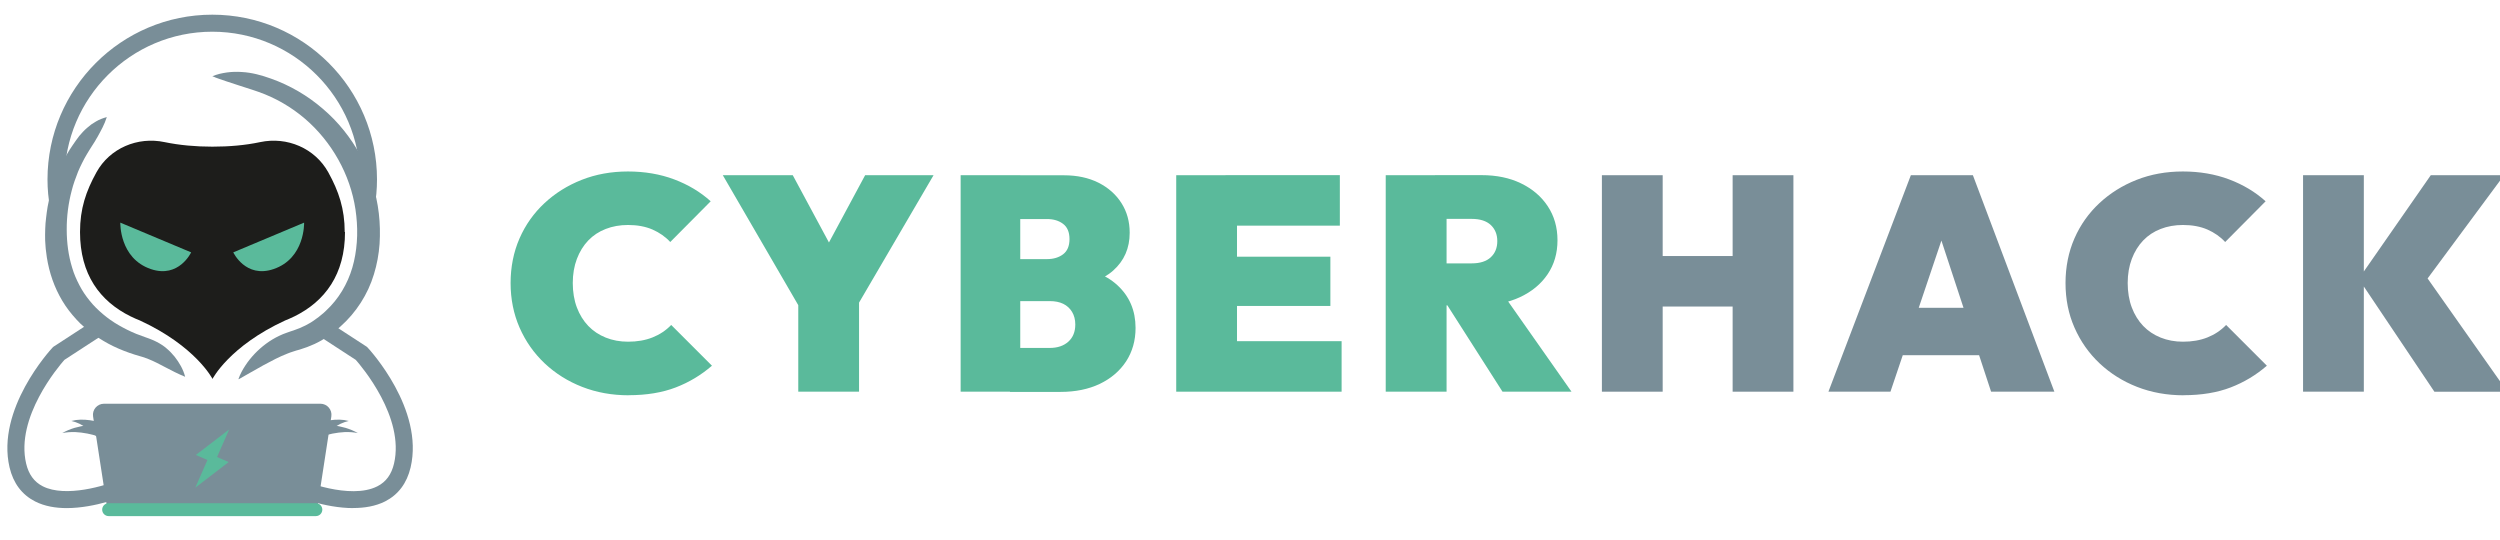 <?xml version="1.0" encoding="UTF-8"?>
<svg id="Ebene_2" data-name="Ebene 2" xmlns="http://www.w3.org/2000/svg" xmlns:xlink="http://www.w3.org/1999/xlink" viewBox="0 0 340.58 73.5">
  <defs>
    <style>
      .cls-1 {
        fill: #798e98;
      }

      .cls-2 {
        filter: url(#drop-shadow-5);
      }

      .cls-2, .cls-3, .cls-4 {
        fill: #5aba9b;
      }

      .cls-5 {
        filter: url(#drop-shadow-4);
      }

      .cls-6 {
        filter: url(#drop-shadow-3);
      }

      .cls-3 {
        filter: url(#drop-shadow-6);
      }

      .cls-7 {
        filter: url(#drop-shadow-1);
      }

      .cls-8 {
        filter: url(#drop-shadow-2);
      }

      .cls-9 {
        fill: #1d1d1b;
      }
    </style>
    <filter id="drop-shadow-1" filterUnits="userSpaceOnUse">
      <feOffset dx="1" dy="2"/>
      <feGaussianBlur result="blur" stdDeviation="1"/>
      <feFlood flood-color="#1d1d1b" flood-opacity=".75"/>
      <feComposite in2="blur" operator="in"/>
      <feComposite in="SourceGraphic"/>
    </filter>
    <filter id="drop-shadow-2" filterUnits="userSpaceOnUse">
      <feOffset dx="1" dy="2"/>
      <feGaussianBlur result="blur-2" stdDeviation="1"/>
      <feFlood flood-color="#1d1d1b" flood-opacity=".75"/>
      <feComposite in2="blur-2" operator="in"/>
      <feComposite in="SourceGraphic"/>
    </filter>
    <filter id="drop-shadow-3" filterUnits="userSpaceOnUse">
      <feOffset dx="1" dy="2"/>
      <feGaussianBlur result="blur-3" stdDeviation="1"/>
      <feFlood flood-color="#1d1d1b" flood-opacity=".75"/>
      <feComposite in2="blur-3" operator="in"/>
      <feComposite in="SourceGraphic"/>
    </filter>
    <filter id="drop-shadow-4" filterUnits="userSpaceOnUse">
      <feOffset dx="1" dy="2"/>
      <feGaussianBlur result="blur-4" stdDeviation="1"/>
      <feFlood flood-color="#1d1d1b" flood-opacity=".75"/>
      <feComposite in2="blur-4" operator="in"/>
      <feComposite in="SourceGraphic"/>
    </filter>
    <filter id="drop-shadow-5" filterUnits="userSpaceOnUse">
      <feOffset dx="1" dy="2"/>
      <feGaussianBlur result="blur-5" stdDeviation="1"/>
      <feFlood flood-color="#1d1d1b" flood-opacity=".75"/>
      <feComposite in2="blur-5" operator="in"/>
      <feComposite in="SourceGraphic"/>
    </filter>
    <filter id="drop-shadow-6" filterUnits="userSpaceOnUse">
      <feOffset dx="1" dy="2"/>
      <feGaussianBlur result="blur-6" stdDeviation="1"/>
      <feFlood flood-color="#1d1d1b" flood-opacity=".75"/>
      <feComposite in2="blur-6" operator="in"/>
      <feComposite in="SourceGraphic"/>
    </filter>
  </defs>
  <g id="Ebene_1-2" data-name="Ebene 1">
    <g class="cls-7">
      <path class="cls-4" d="m84.64,51.85c-2.26,0-4.37-.38-6.32-1.14-1.95-.76-3.65-1.83-5.12-3.21-1.46-1.38-2.6-3-3.42-4.87-.81-1.86-1.22-3.89-1.22-6.07s.41-4.24,1.22-6.09c.81-1.85,1.95-3.45,3.4-4.8,1.45-1.35,3.14-2.41,5.07-3.17,1.93-.76,4.03-1.14,6.3-1.14s4.39.36,6.3,1.08,3.56,1.71,4.97,2.98l-5.51,5.55c-.66-.72-1.47-1.28-2.42-1.7-.95-.41-2.06-.62-3.33-.62-1.1,0-2.12.18-3.04.54-.93.36-1.72.88-2.38,1.57-.66.69-1.18,1.53-1.55,2.51-.37.98-.56,2.08-.56,3.29s.19,2.36.56,3.33c.37.98.89,1.82,1.55,2.51.66.69,1.46,1.22,2.38,1.59.92.37,1.94.56,3.04.56,1.24,0,2.35-.19,3.33-.58.98-.39,1.83-.95,2.55-1.7l5.55,5.55c-1.46,1.27-3.11,2.26-4.93,2.96s-3.96,1.06-6.42,1.06Z"/>
      <path class="cls-4" d="m108.7,41.21l-11.23-19.34h9.53l8.49,15.78h-7.12l8.49-15.78h9.32l-11.31,19.34h-6.17Zm-.95,10.15v-13.17h8.28v13.17h-8.28Z"/>
      <path class="cls-4" d="m129.87,51.36v-29.49h8.12v29.49h-8.12Zm6.71,0v-5.96h5.43c1.05,0,1.89-.28,2.53-.85.63-.57.95-1.35.95-2.34,0-.66-.15-1.24-.44-1.72s-.69-.85-1.2-1.1c-.51-.25-1.13-.37-1.84-.37h-5.43v-5.72h5.05c.88,0,1.62-.22,2.2-.66.58-.44.87-1.13.87-2.07s-.29-1.63-.87-2.07c-.58-.44-1.31-.66-2.2-.66h-5.05v-5.96h7.37c1.79,0,3.36.34,4.7,1.01,1.34.68,2.38,1.6,3.13,2.78s1.12,2.52,1.12,4.04c0,2.1-.75,3.81-2.24,5.14s-3.67,2.08-6.54,2.28l-.08-2.86c3.12.19,5.51,1.05,7.17,2.57,1.66,1.52,2.49,3.47,2.49,5.84,0,1.71-.43,3.22-1.28,4.54-.86,1.31-2.05,2.33-3.58,3.07-1.53.73-3.32,1.1-5.36,1.1h-6.88Z"/>
      <path class="cls-4" d="m159.24,51.36v-29.49h8.28v29.49h-8.28Zm6.71-22.62v-6.88h15.58v6.88h-15.58Zm0,10.94v-6.71h14.29v6.71h-14.29Zm0,11.68v-6.88h15.82v6.88h-15.82Z"/>
      <path class="cls-4" d="m187.78,51.36v-29.49h8.29v29.49h-8.29Zm6.71-11.76v-5.72h5.01c1.13,0,2-.28,2.59-.83.59-.55.89-1.28.89-2.2s-.3-1.64-.89-2.2c-.59-.55-1.46-.83-2.59-.83h-5.01v-5.96h6.34c2.04,0,3.84.37,5.38,1.12,1.55.75,2.76,1.78,3.64,3.11.88,1.33,1.33,2.87,1.33,4.64s-.45,3.31-1.35,4.64c-.9,1.33-2.15,2.36-3.75,3.11-1.6.75-3.49,1.12-5.67,1.12h-5.92Zm9.2,11.76l-8.04-12.59,7.46-1.62,9.98,14.21h-9.4Z"/>
      <path class="cls-1" d="m217.23,51.36v-29.49h8.28v29.49h-8.28Zm4.51-11.6v-6.88h16.53v6.88h-16.53Zm13.3,11.6v-29.49h8.28v29.49h-8.28Z"/>
      <path class="cls-1" d="m248.09,51.36l11.23-29.49h8.45l11.1,29.49h-8.62l-8.24-25.06h2.98l-8.45,25.06h-8.45Zm7.29-4.97v-6.46h16.49v6.46h-16.49Z"/>
      <path class="cls-1" d="m296.47,51.85c-2.26,0-4.37-.38-6.32-1.14-1.95-.76-3.65-1.83-5.12-3.21-1.46-1.38-2.6-3-3.42-4.87-.82-1.86-1.22-3.89-1.22-6.07s.41-4.24,1.22-6.09c.81-1.85,1.95-3.45,3.4-4.8,1.45-1.35,3.14-2.41,5.07-3.17,1.93-.76,4.03-1.14,6.3-1.14s4.39.36,6.3,1.08c1.91.72,3.56,1.71,4.97,2.98l-5.51,5.55c-.66-.72-1.47-1.28-2.42-1.7-.95-.41-2.06-.62-3.33-.62-1.1,0-2.12.18-3.04.54-.93.36-1.72.88-2.38,1.57-.66.69-1.18,1.53-1.55,2.51-.37.98-.56,2.08-.56,3.29s.19,2.36.56,3.33c.37.98.89,1.82,1.55,2.51.66.69,1.46,1.22,2.38,1.59.92.37,1.94.56,3.04.56,1.24,0,2.35-.19,3.33-.58.98-.39,1.83-.95,2.55-1.7l5.55,5.55c-1.46,1.27-3.11,2.26-4.93,2.96-1.82.7-3.96,1.06-6.42,1.06Z"/>
      <path class="cls-1" d="m312.75,51.36v-29.49h8.28v29.49h-8.28Zm17.89,0l-10.31-15.37,9.82-14.12h9.98l-11.35,15.33-.04-2.65,11.85,16.82h-9.94Z"/>
    </g>
    <g class="cls-8">
      <path class="cls-1" d="m50,26.29l-2.27-.44c.21-1.07.32-2.22.32-3.4,0-11.1-9.03-20.13-20.13-20.13S7.79,11.35,7.79,22.45c0,1.18.11,2.32.31,3.4l-2.27.44c-.24-1.22-.36-2.51-.36-3.84C5.47,10.07,15.54,0,27.92,0s22.44,10.07,22.44,22.45c0,1.33-.12,2.63-.36,3.85Z"/>
      <path class="cls-9" d="m45.96,29.61c0-3.16-.81-5.55-2.24-8.14-1.82-3.28-5.61-4.89-9.28-4.11-2.02.43-4.22.62-6.51.62s-4.49-.2-6.51-.62c-3.67-.78-7.47.83-9.28,4.11-1.43,2.58-2.24,4.97-2.24,8.14,0,5.76,2.7,9.43,6.91,11.5h-.01s.05.02.08.03c.38.19.77.36,1.18.52,7.62,3.52,9.89,7.96,9.89,7.96,0,0,2.27-4.45,9.89-7.96.4-.16.8-.33,1.18-.52.03-.01.05-.02.08-.03h-.01c4.2-2.07,6.91-5.74,6.91-11.5Z"/>
      <g>
        <path class="cls-1" d="m24.22,49.33c-1.96-.8-3.49-1.82-4.99-2.41-.19-.08-.38-.15-.58-.22l-.29-.09-.31-.09c-.49-.14-.97-.29-1.45-.46-.96-.34-1.91-.74-2.82-1.23-.91-.49-1.79-1.06-2.62-1.71-.42-.32-.81-.68-1.2-1.03-.37-.38-.74-.75-1.08-1.17-1.38-1.62-2.38-3.55-2.98-5.56-.3-1.01-.51-2.04-.62-3.07l-.05-.39-.03-.39c-.02-.26-.04-.52-.05-.77,0-.51-.02-1.03.01-1.54l.04-.77.08-.76c.04-.51.14-1.01.21-1.52.19-1,.43-2,.76-2.96.31-.97.71-1.91,1.14-2.82.24-.45.45-.91.72-1.34l.39-.65.42-.63c.13-.21.28-.42.43-.62.15-.2.3-.41.45-.61.33-.38.66-.76,1.05-1.09.19-.17.39-.32.59-.48.21-.14.43-.28.65-.41.44-.26.94-.45,1.46-.59-.33,1.05-.81,1.86-1.26,2.69-.06.1-.12.2-.18.3-.06.1-.11.2-.17.3-.12.19-.24.39-.37.58-.23.39-.5.76-.72,1.16l-.34.59-.31.6c-.22.4-.38.82-.57,1.23-.33.84-.64,1.68-.86,2.56-.46,1.74-.69,3.53-.68,5.31,0,1.79.23,3.55.74,5.2.24.83.59,1.62.98,2.37.39.76.87,1.47,1.41,2.13.53.67,1.15,1.27,1.81,1.83.66.56,1.37,1.06,2.14,1.5.76.44,1.56.84,2.39,1.18.42.17.84.32,1.27.47l.37.13c.13.05.26.1.39.15.26.1.5.21.75.34.24.12.48.26.71.41.23.15.45.31.65.49.42.35.77.73,1.1,1.13.63.81,1.16,1.7,1.43,2.75Z"/>
        <g>
          <g>
            <path class="cls-1" d="m47.13,67.22c-3.92,0-7.83-1.63-8.06-1.73l.9-2.13c.07.03,6.7,2.79,10.44.89,1.18-.6,1.92-1.61,2.27-3.1,1.47-6.29-4.41-13.21-5.21-14.12l-5.67-3.69,1.26-1.94,5.92,3.85.1.1c.32.34,7.71,8.4,5.86,16.32-.51,2.16-1.68,3.72-3.48,4.64-1.31.66-2.82.9-4.33.9Z"/>
            <path class="cls-1" d="m40.49,55.89c.36-.05.65-.06.98-.08.32-.01.63-.02.94-.01.63,0,1.25.05,1.86.12.62.08,1.22.2,1.81.37.59.18,1.15.41,1.67.71-.59-.12-1.17-.15-1.74-.14-.58.03-1.15.1-1.71.21-.56.12-1.11.26-1.65.44-.27.09-.54.18-.8.28-.25.1-.53.21-.74.32l-.63-2.23Z"/>
            <path class="cls-1" d="m41.39,55.93c.25-.11.44-.17.66-.24.21-.07.42-.13.64-.18.43-.11.85-.2,1.28-.26.43-.06.87-.09,1.29-.08.43.01.85.07,1.25.18-.4.09-.78.22-1.13.39-.35.18-.68.38-1,.6-.31.22-.61.47-.9.72-.14.13-.28.26-.41.39-.13.13-.27.28-.36.39l-1.32-1.9Z"/>
          </g>
          <g>
            <path class="cls-1" d="m8.11,67.22c-1.51,0-3.02-.24-4.33-.91-1.8-.92-2.97-2.48-3.48-4.64-1.85-7.92,5.54-15.98,5.86-16.32l.1-.1,5.92-3.85,1.26,1.94-5.67,3.69c-.8.91-6.68,7.83-5.21,14.12.35,1.48,1.09,2.5,2.27,3.1,3.11,1.58,8.59-.1,10.43-.89l.9,2.13c-.23.1-4.13,1.72-8.06,1.73Z"/>
            <path class="cls-1" d="m14.74,55.89c-.36-.05-.65-.06-.98-.08-.32-.01-.63-.02-.94-.01-.63,0-1.25.05-1.86.12-.62.08-1.22.2-1.81.37-.59.18-1.15.41-1.67.71.59-.12,1.17-.15,1.74-.14.58.03,1.15.1,1.71.21.56.12,1.11.26,1.65.44.27.09.54.18.8.28.25.1.53.21.74.32l.63-2.23Z"/>
            <path class="cls-1" d="m13.84,55.93c-.25-.11-.44-.17-.66-.24-.21-.07-.42-.13-.64-.18-.43-.11-.85-.2-1.28-.26-.43-.06-.87-.09-1.29-.08-.43.01-.85.07-1.25.18.4.09.78.22,1.13.39.35.18.68.38,1,.6.31.22.61.47.9.72.14.13.28.26.41.39.13.13.27.28.36.39l1.32-1.9Z"/>
          </g>
        </g>
      </g>
      <path class="cls-1" d="m31.49,49.63c.22-.66.56-1.26.93-1.83.37-.57.8-1.1,1.27-1.6.95-.99,2.07-1.85,3.37-2.46.33-.15.65-.3,1-.41l.51-.18.43-.14c.56-.19,1.1-.41,1.61-.67.25-.13.5-.27.74-.41.12-.07.23-.15.35-.23l.36-.26.36-.26c.12-.09.23-.19.34-.28l.34-.28c.11-.1.21-.2.32-.3,1.71-1.59,2.92-3.62,3.58-5.86.33-1.12.52-2.28.61-3.47.09-1.19.06-2.39-.07-3.58-.49-4.77-2.8-9.32-6.33-12.64-1.77-1.66-3.85-3-6.11-3.92-1.13-.46-2.31-.8-3.49-1.19-.59-.2-1.19-.38-1.8-.59-.31-.1-.61-.21-.93-.32-.31-.11-.63-.22-.95-.37.32-.13.65-.23.98-.32.33-.09.67-.13,1.01-.19.67-.09,1.36-.11,2.03-.06,1.36.07,2.69.44,3.97.9,2.57.91,4.97,2.31,7.05,4.1,4.18,3.55,7.01,8.75,7.64,14.27.16,1.38.19,2.76.1,4.15-.1,1.39-.35,2.78-.77,4.14-.82,2.72-2.43,5.23-4.56,7.11-.13.12-.26.24-.4.35l-.42.33c-.14.11-.28.22-.42.32l-.43.3-.44.3c-.15.1-.31.19-.47.29-.32.18-.64.35-.97.5-.66.3-1.32.55-1.99.75l-.5.14-.4.13c-.27.07-.54.19-.81.29-1.08.42-2.14.98-3.23,1.57-1.1.6-2.18,1.25-3.39,1.92Z"/>
    </g>
    <g class="cls-6">
      <path class="cls-4" d="m40.43,28.33l-9.65,4.05s1.67,3.57,5.48,2.28c4.32-1.46,4.17-6.33,4.17-6.33Z"/>
      <path class="cls-4" d="m19.56,34.66c3.81,1.29,5.48-2.28,5.48-2.28l-9.65-4.05s-.15,4.87,4.17,6.33Z"/>
    </g>
    <g class="cls-5">
      <path class="cls-1" d="m42.26,67.02H13.57l-1.89-12.29c-.14-.91.57-1.73,1.49-1.73h29.48c.92,0,1.63.82,1.49,1.73l-1.89,12.29Z"/>
    </g>
    <polygon class="cls-2" points="30.22 56.5 25.68 59.98 27.26 60.67 25.61 64.43 30.15 60.95 28.57 60.26 30.22 56.5"/>
    <path class="cls-3" d="m42.03,68.31H13.8c-.48,0-.88-.39-.88-.88h0c0-.48.39-.88.88-.88h28.23c.48,0,.88.39.88.88h0c0,.48-.39.88-.88.88Z"/>
  </g>
</svg>